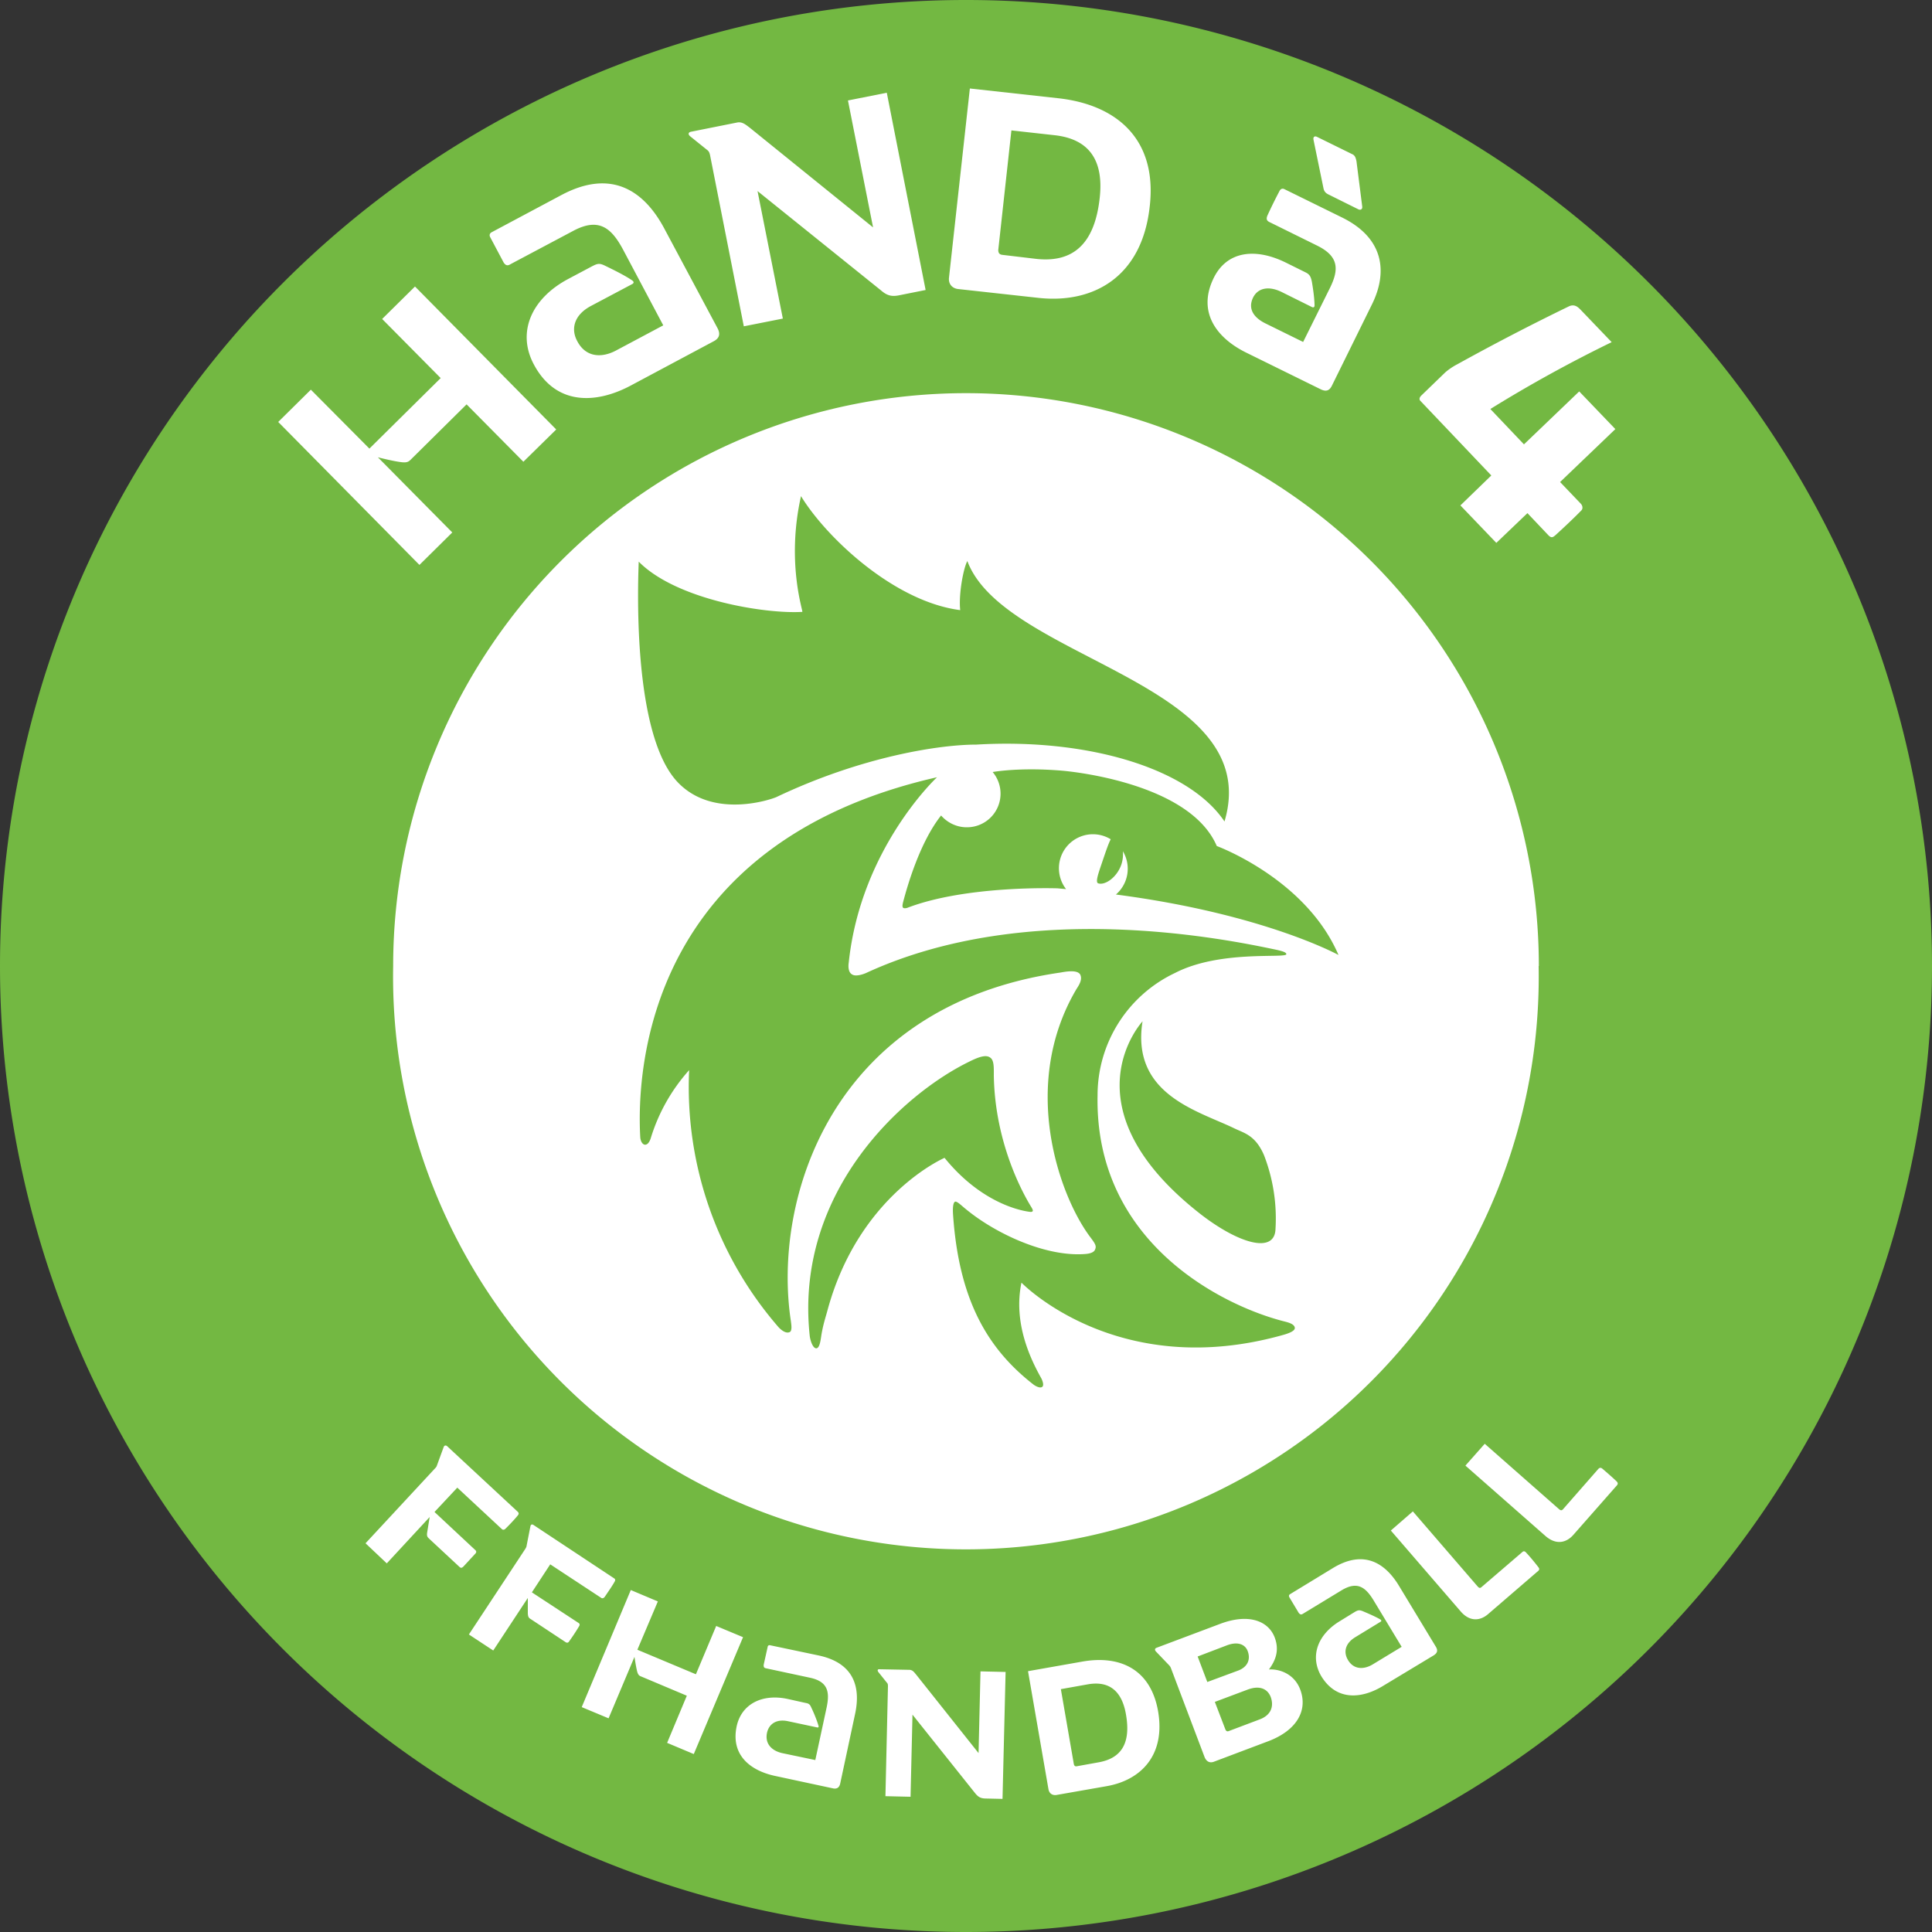 <svg width="100" height="100" xmlns="http://www.w3.org/2000/svg"><rect width="100%" height="100%" fill="#333333" stroke="none"/><path style="fill:#73b842" d="M100 50A50 50 0 1 1 0 50a50 50 0 0 1 100 0"/><path style="fill:#fff" d="M79.64 50a29.65 29.65 0 1 1-59.29 0 29.65 29.65 0 0 1 59.3 0M80.68 78.1c.11.1.16.08.22.02l1.84-2.1c.05-.05.12-.07.2 0 .21.18.5.43.73.65.12.12.05.18-.03.27l-2.2 2.5c-.36.41-.89.55-1.45.06l-4.14-3.64 1-1.13zm-4.21 4c.1.12.15.1.21.05l2.12-1.82c.05-.05.12-.05.18.02.2.21.44.5.64.76.1.12.03.18-.06.25l-2.53 2.18c-.41.36-.96.42-1.44-.15l-3.6-4.17 1.14-.99zm-9 1.41c-.08.05-.15.1-.25-.03l-.48-.8c-.04-.07-.03-.13.04-.17l2.2-1.34c1.6-.98 2.71-.28 3.43.91l1.9 3.14c.14.22.07.35-.1.46l-2.62 1.58c-1.08.66-2.4.81-3.2-.5-.6-1.02-.2-2.15.96-2.85l.78-.48c.16-.09.23-.11.42-.03.21.09.64.27.89.42.07.04.07.1.02.12l-1.31.8c-.53.32-.62.78-.38 1.18.3.51.83.5 1.28.23l1.5-.91-1.45-2.4c-.42-.69-.85-1.02-1.67-.52zm-4.59 4.58.54 1.41c.04.11.11.13.18.1l1.59-.6c.6-.22.76-.68.58-1.17-.15-.38-.53-.63-1.21-.37zm.63-2.93-1.52.58.5 1.32 1.62-.6c.47-.19.63-.57.47-1-.14-.37-.54-.5-1.07-.3m-.38-1.1c1.49-.57 2.52-.17 2.85.7.25.67.04 1.19-.3 1.65.61-.03 1.33.27 1.62 1.04.41 1.1-.2 2.12-1.64 2.67l-2.81 1.06c-.22.09-.4.01-.5-.23l-1.74-4.6a.43.43 0 0 0-.1-.16l-.68-.71c-.08-.09-.05-.16.03-.19zm-6.28 7.16c1.15-.2 1.7-.94 1.43-2.48-.21-1.23-.88-1.75-1.97-1.56l-1.4.25.67 3.87c.02.1.07.14.16.12zM56.04 86c1.9-.33 3.51.37 3.9 2.56.4 2.3-.9 3.58-2.65 3.89l-2.62.46c-.17.02-.35-.05-.4-.29l-1.06-6.12zM45.96 87.3c0-.1 0-.15-.06-.21l-.44-.55c-.07-.1-.01-.15.05-.14l1.55.03c.18 0 .26.13.37.26l3.22 4.05.1-4.23 1.3.03-.16 6.57-.9-.02c-.25-.01-.37-.09-.53-.29l-3.23-4.05-.1 4.25-1.3-.03zm-6.27-.94c-.1-.02-.18-.03-.16-.2l.2-.9c.01-.09.07-.12.14-.1l2.52.53c1.84.4 2.16 1.67 1.87 3.02l-.77 3.6c-.05.24-.2.3-.4.25l-2.98-.64c-1.25-.27-2.3-1.06-1.98-2.57.25-1.15 1.32-1.7 2.65-1.41l.9.2c.17.03.24.06.32.26.1.2.28.63.36.91.03.08 0 .12-.07.1l-1.5-.32c-.6-.13-.99.14-1.09.6-.12.58.26.93.78 1.05l1.72.36.59-2.74c.16-.78.07-1.32-.86-1.52zm-4.14 1.41-2.35-.99c-.11-.04-.17-.08-.22-.26-.05-.2-.1-.5-.14-.76l-1.34 3.18-1.39-.58 2.54-6.06 1.4.59-1.06 2.5 3.03 1.27 1.05-2.5 1.39.58-2.55 6.05-1.38-.58zm-8.02-5.35L29.94 84c.07.04.08.1.03.18-.15.25-.3.48-.5.76-.06.1-.12.1-.19.06l-1.8-1.19c-.1-.06-.15-.1-.16-.3v-.8l-1.79 2.72-1.26-.83 2.92-4.43c.04-.07.06-.1.07-.18l.19-.97c.02-.13.1-.13.16-.09l4.17 2.76c.07.04.08.1.03.18-.14.25-.32.5-.5.77-.07.1-.15.1-.2.06l-2.63-1.73zm-5.04-4.16 2.11 1.97c.06.05.07.12 0 .19l-.61.66c-.09.09-.14.08-.2.03l-1.58-1.47c-.08-.08-.13-.12-.1-.32l.13-.8-2.22 2.4-1.1-1.04 3.6-3.88c.06-.06.08-.1.1-.16l.34-.93c.04-.12.13-.1.18-.06l3.66 3.4c.06.06.06.12 0 .19-.18.22-.4.45-.63.68-.08.08-.15.07-.2.02L23.67 77zm0 0"/><path style="fill:#73b842" d="M59.15 52.85s-4.15 4.42 3 10c1.98 1.53 3.83 2.06 3.87.76a9.08 9.08 0 0 0-.6-3.83c-.46-1.05-1.04-1.13-1.58-1.4-1.88-.9-5.31-1.76-4.7-5.53m-1.38-6.55c7.66 1 11.52 3.13 11.52 3.13-1.69-3.95-6.3-5.64-6.3-5.64-1.45-3.39-8.01-3.9-8.01-3.9-2.13-.18-3.48.05-3.59.07a1.74 1.74 0 0 1-1.34 2.86c-.53 0-1-.24-1.32-.6l-.01-.01c-1.1 1.39-1.75 3.65-1.98 4.54 0 .03-.05.18.02.24.06.04.18.01.21 0 3.07-1.18 7.78-1.01 7.78-1.01l.44.04a1.76 1.76 0 0 1 2.31-2.58c-.12.23-.26.65-.4 1.06-.2.6-.42 1.16-.25 1.22.35.12.97-.3 1.2-.97.08-.24.1-.48.08-.69a1.76 1.76 0 0 1-.36 2.24M40.2 41.25c4.38-2.08 8.4-2.71 10.34-2.71 5.74-.34 10.99 1.22 12.84 3.98 2.14-7.2-11.4-8.37-13.31-13.48-.2.35-.46 1.72-.37 2.54-3.43-.44-6.95-3.78-8.24-5.9-.76 3.38.09 5.88.07 5.99-1.89.12-6.52-.62-8.47-2.6-.13 3.39.03 9.37 2.04 11.44 1.86 1.92 4.9.84 5.1.74m26.82 27.48c-.02-.2-.33-.28-.57-.34-3.14-.8-9.8-4.06-9.64-11.7a7 7 0 0 1 4.01-6.33c2.32-1.2 5.73-.74 5.76-.97 0-.08-.12-.14-.47-.22-2.55-.54-12.87-2.7-21.3 1.2-.07.03-.5.2-.7.07-.25-.13-.19-.55-.18-.61.62-5.93 4.57-9.6 4.57-9.6-14.98 3.4-15.56 15.12-15.36 18.64.02.24.14.38.25.38.14 0 .24-.16.3-.36a9.36 9.36 0 0 1 1.98-3.5 18.96 18.96 0 0 0 4.64 13.32c.07.07.34.34.56.24.16-.06.07-.49.07-.54-.98-6.35 2.1-16.35 13.94-18.07.23-.04.87-.17 1.03.1.15.3-.13.64-.22.8-2.9 4.97-.86 10.66.74 12.79.24.32.33.45.26.62-.04.15-.22.24-.56.26-2.03.14-4.58-1.06-6.08-2.28-.27-.21-.51-.47-.62-.43-.11.06-.12.38-.1.67.3 4.37 1.75 6.92 4.17 8.8.08.06.35.22.46.1.09-.1-.03-.38-.08-.46-.51-.92-1.45-2.8-1.01-4.92 0 0 4.97 5.15 13.6 2.69.2-.06.56-.18.55-.35m-18.13-8.8c1.7 2.1 3.57 2.68 4.38 2.79.12.02.16 0 .18-.03.02-.03.01-.07-.05-.18-.48-.77-1.9-3.37-1.96-6.83 0-.4.02-.81-.19-.94-.21-.16-.58-.04-1.06.2-3.47 1.68-9.07 6.77-8.28 14.19.02.2.14.65.34.66.19-.01.23-.48.27-.72.1-.58.22-.9.33-1.32 1.64-5.93 6.04-7.82 6.04-7.82"/><path style="fill:#fff" d="m79.06 26.56 1.08 1.14c.15.15.22.13.37 0 .44-.4.97-.9 1.33-1.27.11-.1.07-.26-.01-.35l-1.08-1.13 2.86-2.74-1.87-1.95L78.88 23l-1.74-1.83a70.74 70.74 0 0 1 6.28-3.46l-1.62-1.69c-.13-.13-.31-.3-.6-.16a121.82 121.82 0 0 0-5.78 3c-.2.1-.5.3-.66.46l-1.18 1.14c-.14.13-.12.24-.05.3l3.66 3.85-1.6 1.55 1.86 1.94zm-8.74-15.72c.1.04.2 0 .19-.14l-.3-2.36c-.04-.18-.08-.3-.22-.36l-1.83-.9c-.11-.05-.21 0-.17.17l.51 2.48c.03.16.1.26.27.34zm-3.84-1.05c-.1-.05-.2-.02-.26.11a25 25 0 0 0-.62 1.26c-.1.25.03.3.2.38l2.37 1.17c1.14.56 1.13 1.24.68 2.17l-1.4 2.82-1.93-.95c-.58-.28-.96-.73-.66-1.35.25-.5.81-.61 1.47-.29l1.57.78c.1.05.15 0 .14-.12-.01-.42-.1-.97-.14-1.2-.06-.28-.13-.38-.34-.48l-1.01-.5c-1.59-.78-3.05-.59-3.73.8-.88 1.8.2 3.13 1.68 3.86l3.86 1.9c.25.12.44.1.58-.19l2.08-4.22c.8-1.63.64-3.4-1.55-4.48zM50.2 4.58l-1.08 9.79c-.04.36.2.56.47.59l4.18.46c2.8.3 5.34-1.06 5.74-4.74.4-3.5-1.74-5.28-4.78-5.6zm1.67 8.61c-.14-.02-.2-.1-.2-.25l.68-6.19L54.6 7c1.76.2 2.54 1.28 2.32 3.25-.27 2.45-1.44 3.35-3.28 3.15zm-13.37 3.7 2.02-.4-1.31-6.6 6.39 5.14c.3.26.53.33.91.26l1.4-.28L45.9 4.8l-2.01.4 1.3 6.57-6.37-5.15c-.21-.16-.4-.33-.66-.28l-2.4.48c-.11.02-.18.12-.03.24l.87.7c.1.07.13.16.16.31zm-8.83-4.94c1.33-.71 1.98-.15 2.58.97l2.08 3.92-2.44 1.3c-.75.4-1.57.36-2.01-.48-.35-.64-.16-1.36.7-1.82l2.15-1.14c.09-.05.09-.13-.03-.2-.38-.26-1.04-.58-1.37-.74-.3-.15-.4-.12-.66.01l-1.28.68c-1.9 1.02-2.64 2.76-1.76 4.41 1.15 2.16 3.24 2.04 5.01 1.1l4.27-2.28c.3-.15.41-.36.22-.71l-2.74-5.13c-1.03-1.94-2.72-3.14-5.34-1.74l-3.6 1.92c-.1.05-.14.15-.07.27l.69 1.3c.14.21.26.14.38.07zM27.09 23.9l1.7-1.67-7.31-7.4-1.7 1.68 3.03 3.06-3.69 3.65-3.03-3.05-1.69 1.67 7.31 7.4 1.7-1.68-3.85-3.89c.4.1.88.21 1.2.25.31.04.39-.02.52-.15l2.87-2.84zm0 0"/></svg>